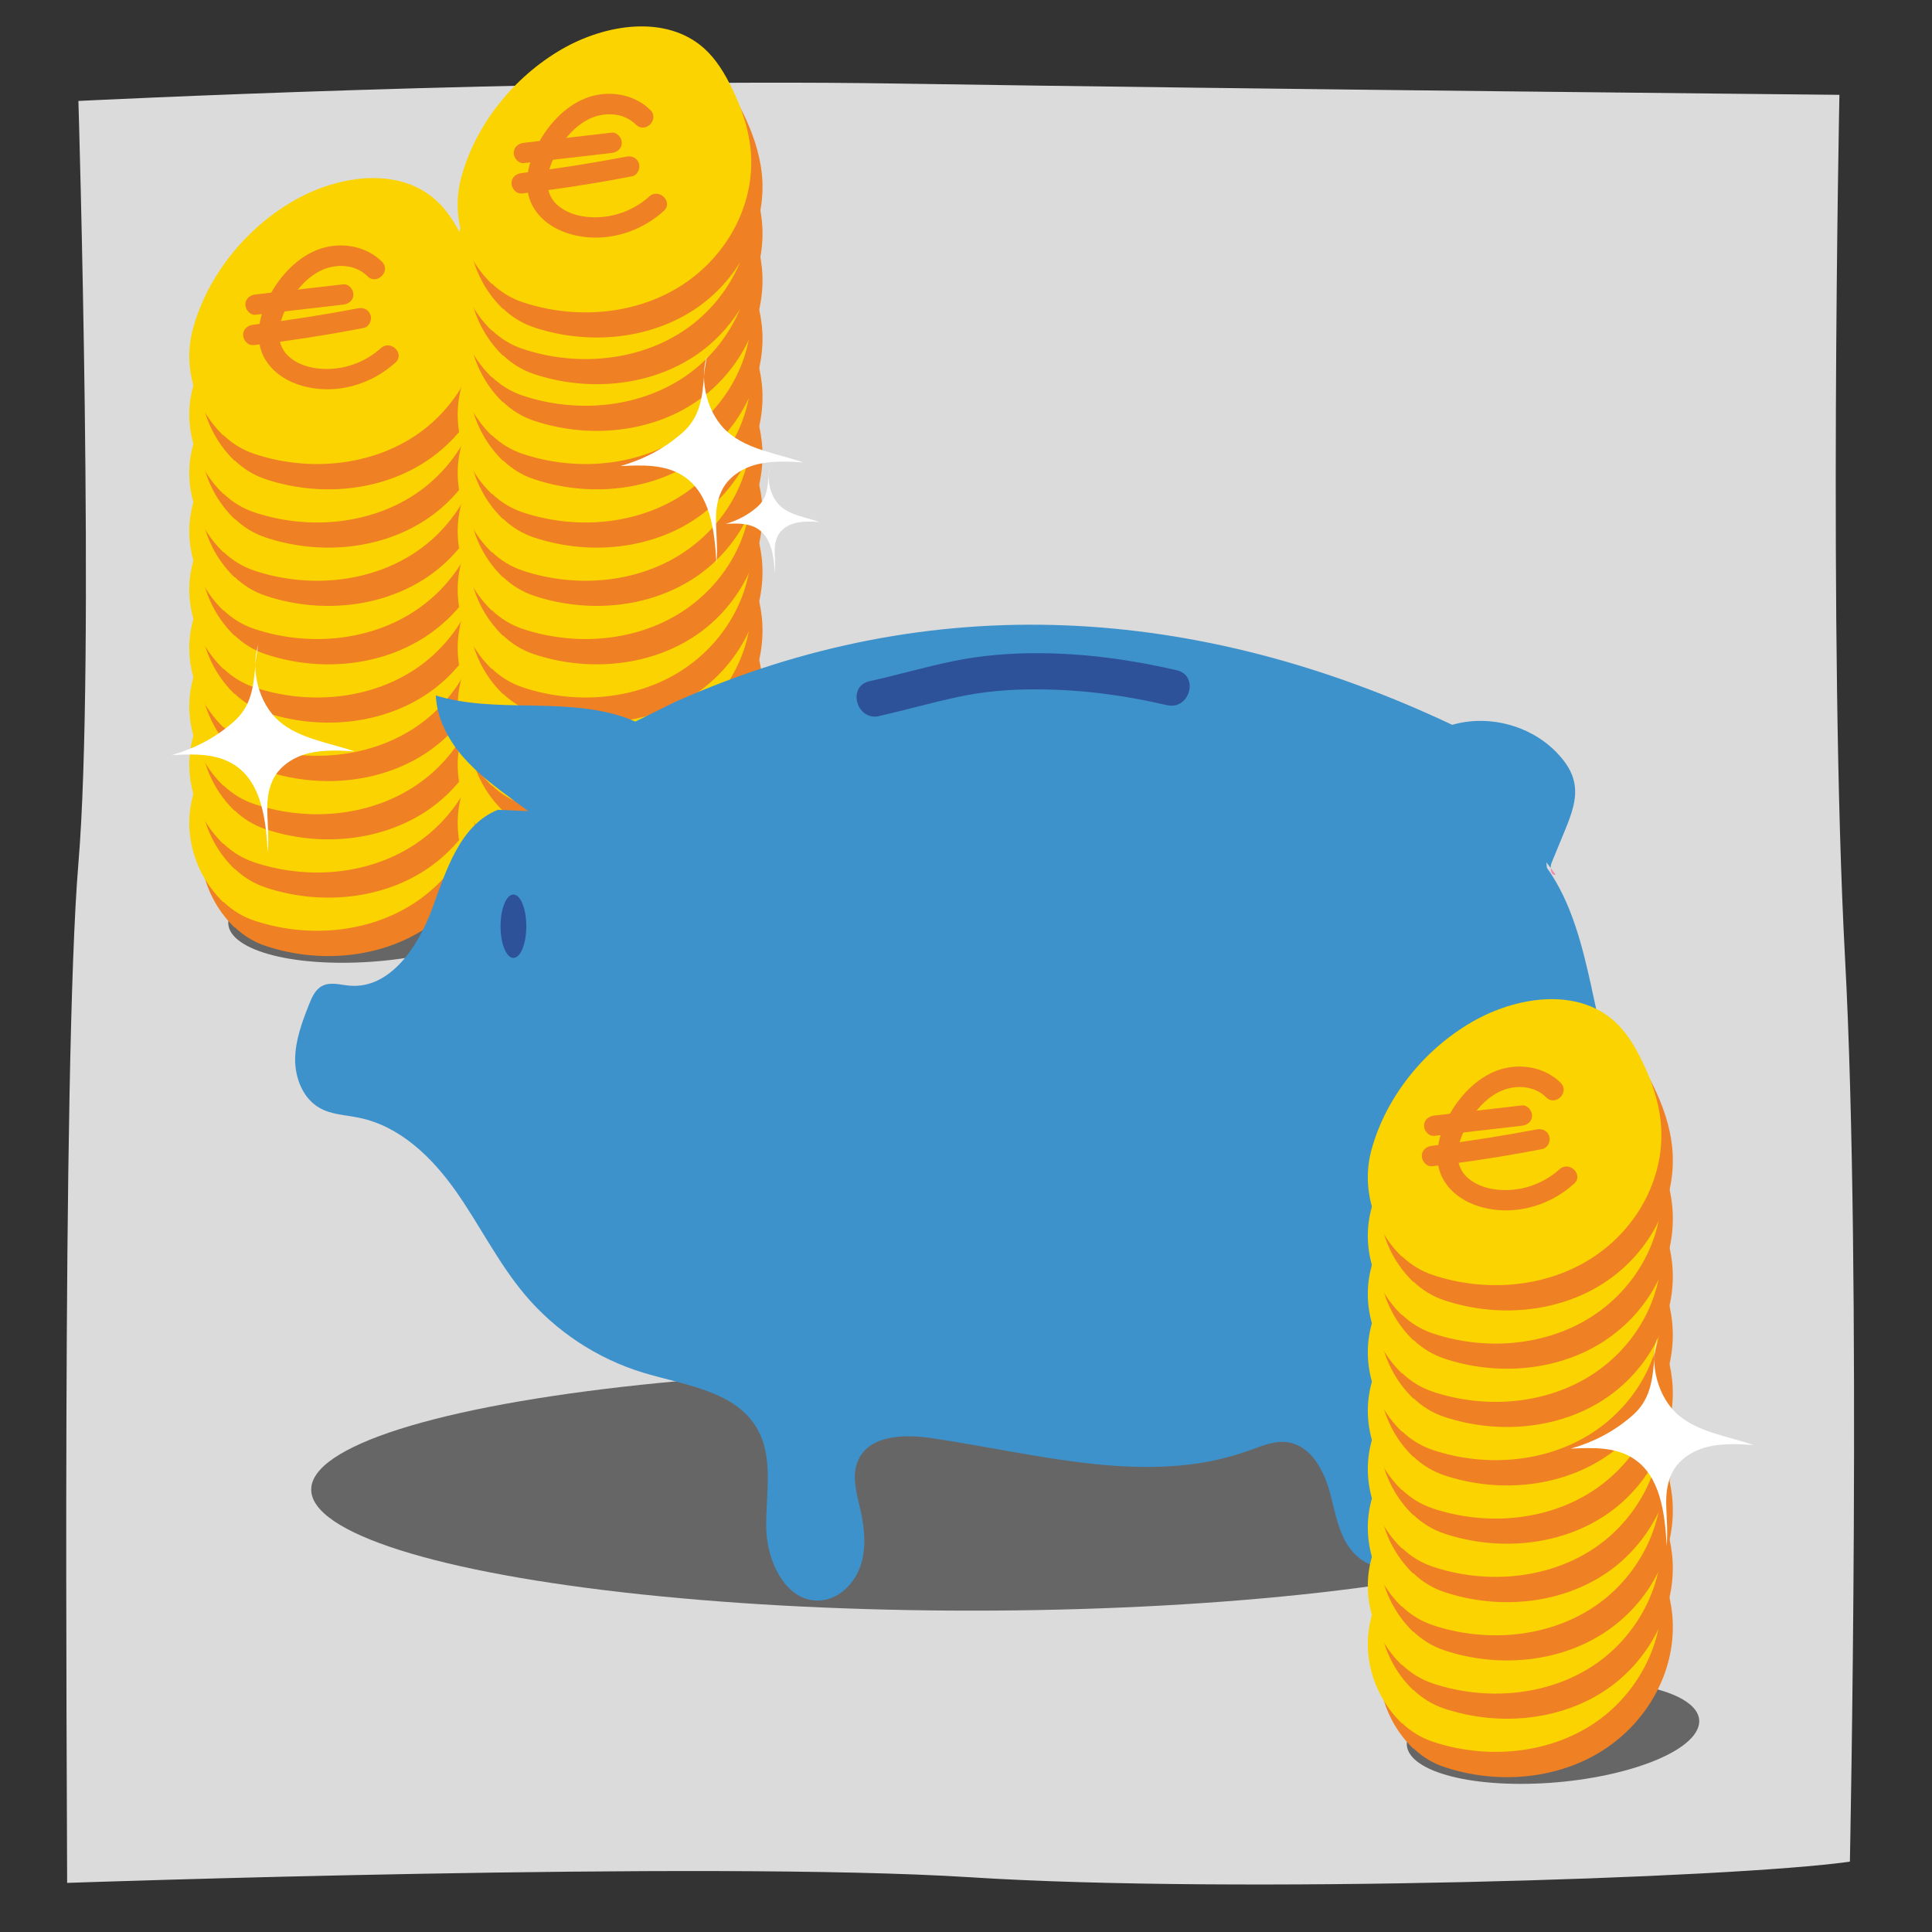 <?xml version="1.0" encoding="UTF-8"?> <svg xmlns="http://www.w3.org/2000/svg" id="web" viewBox="0 0 120 120"><rect x="0" y="0" width="120" height="120" fill="#333333" stroke="none"/><defs><style> .cls-1 { fill: #dbdbdb; } .cls-2 { fill: #ef8bb1; } .cls-3 { fill: #fff; } .cls-4 { fill: #666; } .cls-5 { fill: #3e92cb; } .cls-6 { fill: #2e529a; } .cls-7 { fill: #ef8024; } .cls-8 { fill: #fbd300; } </style></defs><path class="cls-1" d="M4.87,6.27s1.05,34.81,0,47.35c-1.05,12.54-.7,58.1-.7,63.33,0,0,39.71-1.39,56.09-.35,16.37,1.05,47.33.07,54.64-.97,0,0,.75-36.58-.3-56.09-1.05-19.51-.35-53.65-.35-53.65,0,0-36.23-.35-58.52-.7S4.87,6.27,4.87,6.27Z"></path><g><g><g><path class="cls-4" d="M32.12,56.61c-1.1,1.76-5.97,3.19-10.86,3.19s-7.96-1.43-6.86-3.19c1.1-1.76,5.97-3.19,10.86-3.19s7.96,1.43,6.86,3.19Z"></path><g><g><g><path class="cls-7" d="M14.58,57.59c.54.52,1.19.92,1.91,1.16,3.26,1.09,7.05.8,9.93-1.08s4.57-5.16,4.23-8.45c-.14-1.31-.58-2.58-1.16-3.76-.44-.91-.98-1.81-1.73-2.48-2.35-2.1-6.11-1.52-8.84.06-2.97,1.72-5.33,4.65-6.23,7.92-.65,2.36.1,4.9,1.84,6.61.01.01.03.03.04.04Z"></path><path class="cls-8" d="M13.88,56.02c.54.52,1.19.92,1.91,1.16,3.26,1.09,7.05.8,9.93-1.08s4.57-5.16,4.23-8.45c-.14-1.31-.58-2.58-1.16-3.76-.44-.91-.98-1.81-1.73-2.48-2.35-2.1-6.11-1.52-8.84.06-2.97,1.72-5.33,4.65-6.23,7.92-.65,2.36.1,4.9,1.84,6.61.01.01.03.03.04.04Z"></path></g><path class="cls-7" d="M23.73,45.25c-.97-.97-2.47-1.24-3.77-.83s-2.39,1.5-3.08,2.69c-.73,1.26-1.21,2.93-.37,4.26.74,1.18,2.17,1.72,3.51,1.79,1.67.09,3.31-.54,4.54-1.65.61-.55-.29-1.44-.9-.9-.8.73-1.86,1.19-2.94,1.28-.98.08-2.09-.1-2.83-.8-.83-.8-.6-1.99-.14-2.92s1.14-1.83,2.09-2.33,2.21-.47,2.99.31c.58.58,1.47-.32.9-.9h0Z"></path><path class="cls-7" d="M15.87,48.54l5.45-.63c.34-.04.63-.26.63-.63,0-.31-.29-.67-.63-.63l-5.45.63c-.34.04-.63.26-.63.63,0,.31.29.67.63.63h0Z"></path><path class="cls-7" d="M15.74,50.43c2.29-.28,4.58-.63,6.84-1.07.34-.06.53-.47.44-.78-.1-.35-.44-.51-.78-.44-2.16.41-4.33.75-6.51,1.02-.34.04-.63.26-.63.63,0,.31.29.68.63.63h0Z"></path></g><g><g><path class="cls-7" d="M14.58,53.96c.54.52,1.19.92,1.91,1.16,3.26,1.09,7.05.8,9.93-1.08,2.78-1.81,4.57-5.16,4.23-8.45-.14-1.31-.58-2.58-1.16-3.76-.44-.91-.98-1.81-1.73-2.48-2.35-2.1-6.11-1.52-8.84.06-2.97,1.72-5.33,4.65-6.23,7.92-.65,2.36.1,4.9,1.84,6.61.01.01.03.03.04.04Z"></path><path class="cls-8" d="M13.88,52.4c.54.52,1.19.92,1.91,1.16,3.26,1.09,7.05.8,9.93-1.08s4.57-5.16,4.23-8.45c-.14-1.31-.58-2.58-1.16-3.76-.44-.91-.98-1.81-1.73-2.48-2.35-2.1-6.11-1.52-8.84.06-2.97,1.72-5.33,4.65-6.23,7.92-.65,2.36.1,4.9,1.84,6.61.01.01.03.03.04.04Z"></path></g><path class="cls-7" d="M23.73,41.63c-.97-.97-2.47-1.24-3.77-.83s-2.39,1.5-3.08,2.69c-.73,1.26-1.21,2.93-.37,4.26.74,1.18,2.17,1.72,3.51,1.79,1.67.09,3.31-.54,4.54-1.65.61-.55-.29-1.44-.9-.9-.8.73-1.86,1.19-2.94,1.28-.98.08-2.09-.1-2.83-.8-.83-.8-.6-1.99-.14-2.92s1.14-1.83,2.09-2.33,2.21-.47,2.99.31c.58.58,1.47-.32.9-.9h0Z"></path><path class="cls-7" d="M15.87,44.92l5.45-.63c.34-.04.63-.26.63-.63,0-.31-.29-.67-.63-.63l-5.45.63c-.34.04-.63.26-.63.63,0,.31.29.67.63.63h0Z"></path><path class="cls-7" d="M15.74,46.81c2.29-.28,4.58-.63,6.84-1.07.34-.06.53-.47.44-.78-.1-.35-.44-.51-.78-.44-2.16.41-4.33.75-6.51,1.02-.34.04-.63.26-.63.63,0,.31.29.68.63.63h0Z"></path></g><g><g><path class="cls-7" d="M14.58,50.34c.54.52,1.19.92,1.91,1.16,3.26,1.09,7.05.8,9.93-1.08,2.78-1.81,4.57-5.16,4.23-8.45-.14-1.31-.58-2.58-1.16-3.76-.44-.91-.98-1.81-1.73-2.48-2.35-2.1-6.11-1.52-8.84.06-2.97,1.72-5.33,4.65-6.23,7.92-.65,2.36.1,4.9,1.84,6.61.01.01.03.03.04.04Z"></path><path class="cls-8" d="M13.88,48.78c.54.52,1.19.92,1.91,1.16,3.26,1.09,7.05.8,9.93-1.08s4.57-5.16,4.23-8.45c-.14-1.31-.58-2.58-1.16-3.76-.44-.91-.98-1.81-1.73-2.48-2.35-2.1-6.11-1.52-8.84.06-2.97,1.72-5.33,4.65-6.23,7.92-.65,2.36.1,4.9,1.84,6.61.01.01.03.03.04.04Z"></path></g><path class="cls-7" d="M23.73,38c-.97-.97-2.47-1.24-3.77-.83s-2.39,1.5-3.08,2.69c-.73,1.26-1.21,2.93-.37,4.26.74,1.18,2.17,1.72,3.51,1.79,1.67.09,3.31-.54,4.54-1.65.61-.55-.29-1.44-.9-.9-.8.73-1.86,1.19-2.94,1.28-.98.08-2.09-.1-2.83-.8-.83-.8-.6-1.99-.14-2.92s1.14-1.83,2.09-2.33,2.21-.47,2.99.31c.58.58,1.47-.32.9-.9h0Z"></path><path class="cls-7" d="M15.87,41.29l5.45-.63c.34-.04.63-.26.63-.63,0-.31-.29-.67-.63-.63l-5.45.63c-.34.04-.63.26-.63.63,0,.31.29.67.63.63h0Z"></path><path class="cls-7" d="M15.74,43.19c2.29-.28,4.58-.63,6.84-1.07.34-.06.53-.47.44-.78-.1-.35-.44-.51-.78-.44-2.16.41-4.33.75-6.51,1.02-.34.04-.63.26-.63.63,0,.31.29.68.63.63h0Z"></path></g><g><g><path class="cls-7" d="M14.58,46.72c.54.52,1.19.92,1.91,1.16,3.26,1.09,7.05.8,9.93-1.08,2.78-1.81,4.57-5.16,4.23-8.45-.14-1.31-.58-2.58-1.16-3.76-.44-.91-.98-1.81-1.73-2.48-2.35-2.1-6.11-1.52-8.84.06-2.97,1.72-5.33,4.65-6.23,7.92-.65,2.36.1,4.9,1.84,6.61.01.01.03.03.04.04Z"></path><path class="cls-8" d="M13.88,45.15c.54.52,1.19.92,1.91,1.16,3.26,1.09,7.05.8,9.93-1.08,2.78-1.81,4.57-5.16,4.23-8.45-.14-1.31-.58-2.58-1.16-3.76-.44-.91-.98-1.81-1.73-2.48-2.35-2.1-6.11-1.52-8.84.06-2.97,1.72-5.33,4.65-6.23,7.92-.65,2.36.1,4.9,1.84,6.61.01.01.03.03.04.04Z"></path></g><path class="cls-7" d="M23.73,34.38c-.97-.97-2.47-1.24-3.77-.83s-2.39,1.5-3.08,2.69c-.73,1.26-1.21,2.93-.37,4.26.74,1.18,2.17,1.72,3.51,1.79,1.67.09,3.31-.54,4.54-1.65.61-.55-.29-1.44-.9-.9-.8.73-1.86,1.19-2.94,1.28-.98.08-2.09-.1-2.83-.8-.83-.8-.6-1.99-.14-2.92s1.14-1.83,2.09-2.33,2.21-.47,2.99.31c.58.58,1.47-.32.9-.9h0Z"></path><path class="cls-7" d="M15.87,37.67l5.45-.63c.34-.04.63-.26.63-.63,0-.31-.29-.67-.63-.63l-5.45.63c-.34.04-.63.26-.63.63,0,.31.29.67.63.63h0Z"></path><path class="cls-7" d="M15.74,39.56c2.29-.28,4.58-.63,6.84-1.07.34-.06.53-.47.44-.78-.1-.35-.44-.51-.78-.44-2.16.41-4.33.75-6.51,1.02-.34.04-.63.26-.63.63,0,.31.29.68.63.63h0Z"></path></g><g><g><path class="cls-7" d="M14.58,43.09c.54.52,1.19.92,1.91,1.16,3.26,1.09,7.05.8,9.93-1.08,2.78-1.81,4.57-5.16,4.23-8.45-.14-1.31-.58-2.58-1.16-3.76-.44-.91-.98-1.81-1.73-2.48-2.35-2.1-6.11-1.52-8.84.06-2.97,1.72-5.33,4.65-6.23,7.92-.65,2.36.1,4.9,1.84,6.61.01.01.03.03.04.04Z"></path><path class="cls-8" d="M13.88,41.53c.54.52,1.19.92,1.91,1.16,3.26,1.09,7.05.8,9.93-1.08,2.78-1.81,4.57-5.16,4.23-8.45-.14-1.31-.58-2.58-1.16-3.76-.44-.91-.98-1.81-1.73-2.48-2.35-2.1-6.11-1.52-8.84.06-2.97,1.72-5.33,4.65-6.23,7.92-.65,2.36.1,4.9,1.84,6.61.01.01.03.03.04.04Z"></path></g><path class="cls-7" d="M23.73,30.75c-.97-.97-2.47-1.24-3.77-.83s-2.39,1.5-3.08,2.69c-.73,1.26-1.21,2.93-.37,4.26.74,1.18,2.17,1.72,3.51,1.79,1.67.09,3.31-.54,4.54-1.65.61-.55-.29-1.44-.9-.9-.8.73-1.86,1.19-2.94,1.28-.98.08-2.09-.1-2.83-.8-.83-.8-.6-1.99-.14-2.92s1.14-1.83,2.09-2.33,2.21-.47,2.99.31c.58.58,1.47-.32.9-.9h0Z"></path><path class="cls-7" d="M15.87,34.04l5.45-.63c.34-.04.63-.26.63-.63,0-.31-.29-.67-.63-.63l-5.45.63c-.34.04-.63.26-.63.63,0,.31.29.67.63.63h0Z"></path><path class="cls-7" d="M15.74,35.94c2.29-.28,4.58-.63,6.84-1.07.34-.06.53-.47.44-.78-.1-.35-.44-.51-.78-.44-2.16.41-4.33.75-6.51,1.02-.34.04-.63.26-.63.63,0,.31.29.68.63.63h0Z"></path></g><g><g><path class="cls-7" d="M14.58,39.47c.54.52,1.19.92,1.91,1.16,3.26,1.09,7.05.8,9.93-1.08s4.57-5.16,4.23-8.45c-.14-1.31-.58-2.58-1.16-3.76-.44-.91-.98-1.81-1.73-2.48-2.35-2.1-6.11-1.52-8.84.06-2.97,1.72-5.33,4.65-6.23,7.92-.65,2.36.1,4.9,1.84,6.61.01.01.03.03.04.04Z"></path><path class="cls-8" d="M13.88,37.9c.54.52,1.19.92,1.91,1.16,3.26,1.09,7.05.8,9.93-1.08s4.57-5.16,4.23-8.45c-.14-1.31-.58-2.58-1.16-3.76-.44-.91-.98-1.81-1.73-2.48-2.35-2.1-6.11-1.52-8.84.06-2.97,1.72-5.33,4.65-6.23,7.92-.65,2.36.1,4.9,1.84,6.61.01.01.03.03.04.04Z"></path></g><path class="cls-7" d="M23.73,27.13c-.97-.97-2.47-1.24-3.77-.83s-2.39,1.5-3.08,2.69c-.73,1.26-1.21,2.93-.37,4.26.74,1.18,2.17,1.72,3.51,1.79,1.67.09,3.31-.54,4.54-1.65.61-.55-.29-1.44-.9-.9-.8.73-1.86,1.19-2.94,1.28-.98.08-2.09-.1-2.83-.8-.83-.8-.6-1.99-.14-2.92s1.14-1.83,2.09-2.33,2.21-.47,2.99.31c.58.58,1.47-.32.9-.9h0Z"></path><path class="cls-7" d="M15.87,30.42l5.45-.63c.34-.04.63-.26.63-.63,0-.31-.29-.67-.63-.63l-5.45.63c-.34.04-.63.26-.63.63,0,.31.29.67.63.63h0Z"></path><path class="cls-7" d="M15.74,32.31c2.29-.28,4.58-.63,6.84-1.07.34-.06.53-.47.44-.78-.1-.35-.44-.51-.78-.44-2.16.41-4.33.75-6.51,1.02-.34.04-.63.26-.63.63,0,.31.29.68.63.63h0Z"></path></g><g><g><path class="cls-7" d="M14.58,35.84c.54.52,1.19.92,1.91,1.16,3.26,1.09,7.05.8,9.93-1.08,2.78-1.81,4.57-5.16,4.23-8.45-.14-1.31-.58-2.58-1.16-3.76-.44-.91-.98-1.81-1.73-2.48-2.35-2.1-6.11-1.52-8.84.06-2.97,1.72-5.33,4.65-6.23,7.92-.65,2.36.1,4.9,1.84,6.61.01.01.03.03.04.04Z"></path><path class="cls-8" d="M13.88,34.28c.54.52,1.19.92,1.91,1.16,3.26,1.09,7.05.8,9.93-1.08,2.78-1.81,4.57-5.16,4.23-8.45-.14-1.31-.58-2.58-1.16-3.76-.44-.91-.98-1.81-1.73-2.48-2.35-2.1-6.11-1.52-8.84.06-2.97,1.72-5.33,4.65-6.23,7.92-.65,2.36.1,4.9,1.84,6.61.01.01.03.03.04.04Z"></path></g><path class="cls-7" d="M23.73,23.51c-.97-.97-2.47-1.24-3.77-.83s-2.39,1.5-3.08,2.69c-.73,1.26-1.21,2.93-.37,4.26.74,1.18,2.17,1.72,3.51,1.79,1.67.09,3.31-.54,4.54-1.65.61-.55-.29-1.44-.9-.9-.8.73-1.86,1.19-2.94,1.28-.98.08-2.09-.1-2.83-.8-.83-.8-.6-1.99-.14-2.92s1.14-1.83,2.09-2.33,2.21-.47,2.99.31c.58.58,1.47-.32.9-.9h0Z"></path><path class="cls-7" d="M15.87,26.8l5.45-.63c.34-.04.63-.26.63-.63,0-.31-.29-.67-.63-.63l-5.45.63c-.34.04-.63.26-.63.63,0,.31.29.67.63.63h0Z"></path><path class="cls-7" d="M15.74,28.69c2.29-.28,4.58-.63,6.84-1.07.34-.06.53-.47.44-.78-.1-.35-.44-.51-.78-.44-2.16.41-4.33.75-6.51,1.02-.34.04-.63.26-.63.63,0,.31.29.68.63.63h0Z"></path></g><g><g><path class="cls-7" d="M14.58,32.22c.54.52,1.19.92,1.91,1.16,3.26,1.09,7.05.8,9.93-1.08,2.78-1.81,4.57-5.16,4.23-8.45-.14-1.31-.58-2.58-1.16-3.76-.44-.91-.98-1.81-1.73-2.48-2.35-2.1-6.11-1.52-8.84.06-2.97,1.72-5.33,4.65-6.23,7.92-.65,2.36.1,4.9,1.84,6.61.01.01.03.03.04.04Z"></path><path class="cls-8" d="M13.88,30.66c.54.52,1.19.92,1.91,1.16,3.26,1.09,7.05.8,9.93-1.08,2.78-1.81,4.57-5.16,4.23-8.45-.14-1.31-.58-2.58-1.16-3.76-.44-.91-.98-1.81-1.73-2.48-2.35-2.1-6.11-1.52-8.84.06-2.97,1.72-5.33,4.65-6.23,7.92-.65,2.36.1,4.9,1.84,6.61.01.01.03.03.04.04Z"></path></g><path class="cls-7" d="M23.73,19.88c-.97-.97-2.47-1.24-3.77-.83s-2.39,1.5-3.08,2.69c-.73,1.26-1.21,2.93-.37,4.26.74,1.18,2.17,1.72,3.51,1.79,1.67.09,3.31-.54,4.54-1.65.61-.55-.29-1.44-.9-.9-.8.73-1.86,1.19-2.94,1.28-.98.08-2.09-.1-2.83-.8-.83-.8-.6-1.99-.14-2.92s1.14-1.83,2.09-2.33,2.21-.47,2.99.31c.58.58,1.47-.32.9-.9h0Z"></path><path class="cls-7" d="M15.87,23.17c1.82-.21,3.64-.42,5.45-.63.34-.04.63-.26.63-.63,0-.31-.29-.67-.63-.63-1.82.21-3.64.42-5.45.63-.34.04-.63.26-.63.63,0,.31.29.67.63.63h0Z"></path><path class="cls-7" d="M15.74,25.07c2.29-.28,4.58-.63,6.84-1.07.34-.06.53-.47.44-.78-.1-.35-.44-.51-.78-.44-2.16.41-4.33.75-6.51,1.02-.34.04-.63.26-.63.63,0,.31.29.68.63.63h0Z"></path></g><g><g><path class="cls-7" d="M14.58,28.6c.54.52,1.19.92,1.91,1.16,3.26,1.09,7.05.8,9.93-1.08s4.57-5.16,4.23-8.45c-.14-1.31-.58-2.58-1.16-3.76-.44-.91-.98-1.81-1.73-2.48-2.35-2.1-6.11-1.52-8.84.06-2.97,1.72-5.33,4.65-6.23,7.92-.65,2.36.1,4.9,1.84,6.61.01.01.03.03.04.04Z"></path><path class="cls-8" d="M13.88,27.03c.54.52,1.19.92,1.91,1.16,3.26,1.09,7.05.8,9.93-1.08,2.78-1.81,4.57-5.16,4.23-8.45-.14-1.31-.58-2.58-1.16-3.76-.44-.91-.98-1.81-1.73-2.48-2.35-2.1-6.11-1.52-8.84.06-2.97,1.72-5.33,4.65-6.23,7.92-.65,2.36.1,4.9,1.84,6.61.01.01.03.03.04.04Z"></path></g><path class="cls-7" d="M23.73,16.26c-.97-.97-2.47-1.24-3.77-.83s-2.39,1.5-3.08,2.69c-.73,1.26-1.21,2.93-.37,4.26.74,1.18,2.17,1.72,3.51,1.79,1.67.09,3.31-.54,4.54-1.65.61-.55-.29-1.44-.9-.9-.8.73-1.86,1.19-2.94,1.28-.98.08-2.09-.1-2.83-.8-.83-.8-.6-1.99-.14-2.92s1.14-1.83,2.09-2.33,2.21-.47,2.99.31c.58.58,1.47-.32.9-.9h0Z"></path><path class="cls-7" d="M15.87,19.55c1.82-.21,3.64-.42,5.45-.63.34-.04.63-.26.63-.63,0-.31-.29-.67-.63-.63-1.82.21-3.64.42-5.45.63-.34.04-.63.26-.63.63,0,.31.29.67.63.63h0Z"></path><path class="cls-7" d="M15.74,21.44c2.29-.28,4.58-.63,6.84-1.07.34-.06.53-.47.44-.78-.1-.35-.44-.51-.78-.44-2.16.41-4.33.75-6.51,1.02-.34.04-.63.26-.63.63,0,.31.29.68.63.63h0Z"></path></g></g></g><g><path class="cls-4" d="M48.79,56.61c-1.1,1.76-5.97,3.19-10.86,3.19s-7.96-1.43-6.86-3.19,5.97-3.19,10.86-3.19,7.96,1.43,6.86,3.19Z"></path><g><g><g><path class="cls-7" d="M31.25,57.59c.54.52,1.19.92,1.91,1.16,3.26,1.09,7.05.8,9.93-1.08,2.78-1.81,4.57-5.16,4.23-8.45-.14-1.31-.58-2.58-1.16-3.76-.44-.91-.98-1.81-1.73-2.48-2.35-2.1-6.11-1.52-8.84.06-2.97,1.72-5.33,4.65-6.23,7.92-.65,2.36.1,4.9,1.84,6.61.01.01.03.03.04.04Z"></path><path class="cls-8" d="M30.55,56.02c.54.52,1.19.92,1.91,1.16,3.26,1.09,7.05.8,9.93-1.08s4.57-5.16,4.23-8.45c-.14-1.31-.58-2.58-1.16-3.76-.44-.91-.98-1.81-1.73-2.48-2.35-2.1-6.11-1.52-8.84.06-2.97,1.72-5.33,4.65-6.23,7.92-.65,2.36.1,4.9,1.84,6.61.01.01.03.03.04.04Z"></path></g><path class="cls-7" d="M40.4,45.25c-.97-.97-2.47-1.24-3.77-.83s-2.39,1.5-3.08,2.69c-.73,1.26-1.21,2.93-.37,4.26.74,1.18,2.17,1.72,3.51,1.79,1.67.09,3.31-.54,4.54-1.65.61-.55-.29-1.44-.9-.9-.8.73-1.86,1.19-2.94,1.28-.98.08-2.09-.1-2.83-.8-.83-.8-.6-1.99-.14-2.92s1.14-1.83,2.09-2.33,2.21-.47,2.99.31c.58.58,1.47-.32.9-.9h0Z"></path><path class="cls-7" d="M32.54,48.54c1.82-.21,3.64-.42,5.45-.63.34-.04.63-.26.63-.63,0-.31-.29-.67-.63-.63-1.82.21-3.64.42-5.45.63-.34.04-.63.26-.63.63,0,.31.29.67.63.63h0Z"></path><path class="cls-7" d="M32.41,50.43c2.29-.28,4.58-.63,6.84-1.07.34-.06.53-.47.44-.78-.1-.35-.44-.51-.78-.44-2.16.41-4.33.75-6.51,1.02-.34.04-.63.26-.63.63,0,.31.29.68.63.63h0Z"></path></g><g><g><path class="cls-7" d="M31.25,53.96c.54.52,1.19.92,1.91,1.16,3.26,1.09,7.05.8,9.93-1.08,2.78-1.81,4.57-5.16,4.23-8.45-.14-1.31-.58-2.58-1.16-3.76-.44-.91-.98-1.81-1.73-2.48-2.35-2.1-6.11-1.52-8.84.06-2.97,1.72-5.33,4.65-6.23,7.92-.65,2.36.1,4.9,1.84,6.61.01.01.03.03.04.04Z"></path><path class="cls-8" d="M30.55,52.4c.54.52,1.19.92,1.91,1.16,3.26,1.09,7.05.8,9.93-1.08s4.57-5.16,4.23-8.45c-.14-1.31-.58-2.58-1.16-3.76-.44-.91-.98-1.81-1.73-2.48-2.35-2.1-6.11-1.52-8.84.06-2.97,1.72-5.33,4.65-6.23,7.92-.65,2.36.1,4.9,1.84,6.61.01.01.03.03.04.04Z"></path></g><path class="cls-7" d="M40.4,41.63c-.97-.97-2.47-1.24-3.77-.83s-2.39,1.5-3.08,2.69c-.73,1.26-1.21,2.93-.37,4.26.74,1.18,2.17,1.72,3.51,1.79,1.67.09,3.31-.54,4.54-1.65.61-.55-.29-1.44-.9-.9-.8.73-1.86,1.19-2.94,1.28-.98.08-2.09-.1-2.83-.8-.83-.8-.6-1.99-.14-2.92s1.14-1.83,2.09-2.33,2.21-.47,2.99.31c.58.58,1.47-.32.9-.9h0Z"></path><path class="cls-7" d="M32.54,44.92c1.82-.21,3.64-.42,5.45-.63.34-.04.63-.26.63-.63,0-.31-.29-.67-.63-.63-1.82.21-3.64.42-5.45.63-.34.04-.63.26-.63.63,0,.31.29.67.63.63h0Z"></path><path class="cls-7" d="M32.41,46.81c2.29-.28,4.58-.63,6.84-1.07.34-.06.53-.47.44-.78-.1-.35-.44-.51-.78-.44-2.16.41-4.33.75-6.51,1.02-.34.04-.63.26-.63.63,0,.31.29.68.63.63h0Z"></path></g><g><g><path class="cls-7" d="M31.25,50.34c.54.52,1.19.92,1.91,1.16,3.26,1.09,7.05.8,9.93-1.08,2.78-1.81,4.57-5.16,4.23-8.45-.14-1.31-.58-2.58-1.16-3.76-.44-.91-.98-1.81-1.73-2.48-2.35-2.1-6.11-1.52-8.84.06-2.97,1.72-5.33,4.65-6.23,7.92-.65,2.36.1,4.9,1.84,6.61.01.01.03.03.04.04Z"></path><path class="cls-8" d="M30.55,48.78c.54.52,1.19.92,1.91,1.16,3.26,1.09,7.05.8,9.93-1.08,2.78-1.81,4.57-5.16,4.23-8.45-.14-1.31-.58-2.58-1.16-3.76-.44-.91-.98-1.81-1.73-2.48-2.35-2.1-6.11-1.52-8.84.06-2.97,1.72-5.33,4.65-6.23,7.92-.65,2.36.1,4.9,1.84,6.61.01.01.03.03.04.04Z"></path></g><path class="cls-7" d="M40.4,38c-.97-.97-2.47-1.24-3.77-.83s-2.39,1.5-3.08,2.69c-.73,1.26-1.21,2.93-.37,4.26.74,1.18,2.17,1.72,3.51,1.79,1.67.09,3.31-.54,4.54-1.65.61-.55-.29-1.44-.9-.9-.8.73-1.86,1.19-2.94,1.28-.98.08-2.09-.1-2.83-.8-.83-.8-.6-1.99-.14-2.92s1.14-1.83,2.09-2.33,2.21-.47,2.99.31c.58.58,1.47-.32.9-.9h0Z"></path><path class="cls-7" d="M32.54,41.29c1.82-.21,3.64-.42,5.45-.63.34-.04.63-.26.63-.63,0-.31-.29-.67-.63-.63-1.82.21-3.64.42-5.45.63-.34.04-.63.26-.63.63,0,.31.29.67.63.63h0Z"></path><path class="cls-7" d="M32.41,43.19c2.29-.28,4.58-.63,6.84-1.07.34-.06.53-.47.44-.78-.1-.35-.44-.51-.78-.44-2.16.41-4.33.75-6.51,1.02-.34.04-.63.26-.63.63,0,.31.29.68.63.63h0Z"></path></g><g><g><path class="cls-7" d="M31.25,46.72c.54.52,1.19.92,1.91,1.16,3.26,1.09,7.05.8,9.93-1.08,2.78-1.81,4.57-5.16,4.23-8.45-.14-1.31-.58-2.58-1.16-3.76-.44-.91-.98-1.81-1.73-2.48-2.35-2.1-6.11-1.52-8.84.06-2.97,1.72-5.33,4.65-6.23,7.92-.65,2.36.1,4.9,1.84,6.61.01.01.03.03.04.04Z"></path><path class="cls-8" d="M30.55,45.15c.54.52,1.19.92,1.91,1.16,3.26,1.09,7.05.8,9.93-1.08s4.57-5.16,4.23-8.45c-.14-1.31-.58-2.58-1.16-3.76-.44-.91-.98-1.81-1.73-2.48-2.35-2.1-6.11-1.52-8.84.06-2.97,1.72-5.33,4.65-6.23,7.92-.65,2.36.1,4.9,1.84,6.61.01.01.03.03.04.04Z"></path></g><path class="cls-7" d="M40.4,34.38c-.97-.97-2.47-1.24-3.77-.83s-2.39,1.5-3.08,2.69c-.73,1.26-1.21,2.93-.37,4.26.74,1.18,2.17,1.72,3.51,1.79,1.67.09,3.31-.54,4.54-1.65.61-.55-.29-1.44-.9-.9-.8.73-1.86,1.19-2.94,1.28-.98.08-2.09-.1-2.83-.8-.83-.8-.6-1.99-.14-2.92s1.14-1.83,2.09-2.33,2.21-.47,2.99.31c.58.58,1.47-.32.9-.9h0Z"></path><path class="cls-7" d="M32.54,37.67l5.45-.63c.34-.04.63-.26.63-.63,0-.31-.29-.67-.63-.63l-5.45.63c-.34.04-.63.26-.63.63,0,.31.29.67.63.63h0Z"></path><path class="cls-7" d="M32.41,39.56c2.29-.28,4.58-.63,6.84-1.07.34-.06.53-.47.44-.78-.1-.35-.44-.51-.78-.44-2.16.41-4.33.75-6.51,1.02-.34.04-.63.26-.63.63,0,.31.29.68.63.63h0Z"></path></g><g><g><path class="cls-7" d="M31.25,43.09c.54.52,1.19.92,1.91,1.16,3.26,1.09,7.05.8,9.93-1.08,2.78-1.81,4.57-5.16,4.23-8.45-.14-1.31-.58-2.58-1.16-3.76-.44-.91-.98-1.81-1.73-2.48-2.35-2.1-6.11-1.52-8.84.06-2.97,1.72-5.33,4.65-6.23,7.92-.65,2.36.1,4.9,1.84,6.61.01.01.03.03.04.04Z"></path><path class="cls-8" d="M30.55,41.53c.54.52,1.19.92,1.91,1.16,3.26,1.09,7.05.8,9.93-1.08s4.57-5.16,4.23-8.45c-.14-1.31-.58-2.58-1.16-3.76-.44-.91-.98-1.81-1.73-2.48-2.35-2.1-6.11-1.52-8.84.06-2.97,1.72-5.33,4.65-6.23,7.92-.65,2.36.1,4.9,1.84,6.61.01.01.03.03.04.04Z"></path></g><path class="cls-7" d="M40.4,30.75c-.97-.97-2.47-1.24-3.77-.83s-2.39,1.5-3.08,2.69c-.73,1.26-1.21,2.93-.37,4.26.74,1.18,2.17,1.72,3.51,1.79,1.67.09,3.31-.54,4.54-1.65.61-.55-.29-1.44-.9-.9-.8.73-1.86,1.19-2.94,1.28-.98.08-2.09-.1-2.83-.8-.83-.8-.6-1.99-.14-2.92s1.14-1.83,2.09-2.33,2.21-.47,2.99.31c.58.58,1.47-.32.9-.9h0Z"></path><path class="cls-7" d="M32.54,34.04l5.45-.63c.34-.04.63-.26.63-.63,0-.31-.29-.67-.63-.63l-5.45.63c-.34.04-.63.26-.63.63,0,.31.29.67.63.63h0Z"></path><path class="cls-7" d="M32.41,35.94c2.29-.28,4.58-.63,6.84-1.07.34-.06.53-.47.44-.78-.1-.35-.44-.51-.78-.44-2.16.41-4.33.75-6.51,1.02-.34.04-.63.26-.63.63,0,.31.29.68.63.63h0Z"></path></g><g><g><path class="cls-7" d="M31.25,39.47c.54.52,1.19.92,1.91,1.16,3.26,1.09,7.05.8,9.93-1.08,2.78-1.81,4.57-5.16,4.23-8.45-.14-1.31-.58-2.58-1.16-3.76-.44-.91-.98-1.81-1.73-2.48-2.35-2.1-6.11-1.52-8.84.06-2.97,1.72-5.33,4.65-6.23,7.92-.65,2.36.1,4.9,1.84,6.61.01.01.03.03.04.04Z"></path><path class="cls-8" d="M30.55,37.9c.54.52,1.19.92,1.91,1.16,3.26,1.09,7.05.8,9.93-1.08s4.57-5.16,4.23-8.45c-.14-1.31-.58-2.58-1.16-3.76-.44-.91-.98-1.81-1.73-2.48-2.35-2.1-6.11-1.52-8.84.06-2.97,1.72-5.33,4.65-6.23,7.92-.65,2.36.1,4.9,1.84,6.61.01.01.03.03.04.04Z"></path></g><path class="cls-7" d="M40.4,27.13c-.97-.97-2.47-1.24-3.77-.83s-2.39,1.5-3.08,2.69c-.73,1.26-1.21,2.93-.37,4.26.74,1.18,2.17,1.72,3.51,1.79,1.67.09,3.31-.54,4.54-1.65.61-.55-.29-1.44-.9-.9-.8.73-1.86,1.19-2.94,1.28-.98.08-2.09-.1-2.83-.8-.83-.8-.6-1.99-.14-2.92s1.14-1.83,2.09-2.33,2.21-.47,2.99.31c.58.58,1.47-.32.9-.9h0Z"></path><path class="cls-7" d="M32.54,30.42l5.45-.63c.34-.04.63-.26.63-.63,0-.31-.29-.67-.63-.63l-5.45.63c-.34.04-.63.26-.63.63,0,.31.29.67.63.63h0Z"></path><path class="cls-7" d="M32.41,32.31c2.29-.28,4.58-.63,6.84-1.07.34-.06.53-.47.44-.78-.1-.35-.44-.51-.78-.44-2.16.41-4.33.75-6.51,1.02-.34.04-.63.26-.63.63,0,.31.29.68.63.63h0Z"></path></g><g><g><path class="cls-7" d="M31.25,35.84c.54.52,1.19.92,1.91,1.16,3.26,1.09,7.05.8,9.93-1.08,2.78-1.81,4.57-5.16,4.23-8.45-.14-1.31-.58-2.58-1.16-3.76-.44-.91-.98-1.81-1.73-2.48-2.35-2.1-6.11-1.52-8.84.06-2.97,1.72-5.33,4.65-6.23,7.92-.65,2.36.1,4.9,1.84,6.61.01.01.03.03.04.04Z"></path><path class="cls-8" d="M30.55,34.28c.54.52,1.19.92,1.91,1.16,3.26,1.09,7.05.8,9.93-1.08s4.57-5.16,4.23-8.45c-.14-1.31-.58-2.58-1.16-3.76-.44-.91-.98-1.81-1.73-2.48-2.35-2.1-6.11-1.52-8.84.06-2.97,1.72-5.33,4.65-6.23,7.92-.65,2.36.1,4.9,1.84,6.61.01.01.03.03.04.04Z"></path></g><path class="cls-7" d="M40.4,23.51c-.97-.97-2.47-1.24-3.77-.83s-2.39,1.5-3.08,2.69c-.73,1.26-1.21,2.93-.37,4.26.74,1.18,2.17,1.72,3.51,1.79,1.67.09,3.31-.54,4.54-1.65.61-.55-.29-1.44-.9-.9-.8.73-1.86,1.19-2.94,1.28-.98.08-2.09-.1-2.83-.8-.83-.8-.6-1.99-.14-2.92s1.14-1.83,2.09-2.33,2.21-.47,2.99.31c.58.58,1.47-.32.9-.9h0Z"></path><path class="cls-7" d="M32.54,26.8l5.45-.63c.34-.04.63-.26.63-.63,0-.31-.29-.67-.63-.63l-5.45.63c-.34.04-.63.26-.63.63,0,.31.29.67.63.63h0Z"></path><path class="cls-7" d="M32.41,28.69c2.29-.28,4.58-.63,6.84-1.07.34-.06.53-.47.44-.78-.1-.35-.44-.51-.78-.44-2.16.41-4.33.75-6.51,1.02-.34.04-.63.26-.63.63,0,.31.29.68.63.63h0Z"></path></g><g><g><path class="cls-7" d="M31.25,32.22c.54.52,1.19.92,1.91,1.16,3.26,1.09,7.05.8,9.93-1.08,2.78-1.81,4.57-5.16,4.23-8.45-.14-1.31-.58-2.58-1.16-3.76-.44-.91-.98-1.81-1.73-2.48-2.35-2.1-6.11-1.52-8.84.06-2.97,1.72-5.33,4.65-6.23,7.92-.65,2.36.1,4.9,1.84,6.61.01.01.03.03.04.04Z"></path><path class="cls-8" d="M30.55,30.66c.54.52,1.19.92,1.91,1.16,3.26,1.09,7.05.8,9.93-1.08s4.57-5.16,4.23-8.45c-.14-1.31-.58-2.58-1.16-3.76-.44-.91-.98-1.81-1.73-2.48-2.35-2.1-6.11-1.52-8.84.06-2.97,1.72-5.33,4.65-6.23,7.92-.65,2.36.1,4.9,1.84,6.61.01.01.03.03.04.04Z"></path></g><path class="cls-7" d="M40.4,19.88c-.97-.97-2.47-1.24-3.77-.83s-2.39,1.5-3.08,2.69c-.73,1.26-1.21,2.93-.37,4.26.74,1.18,2.17,1.72,3.51,1.79,1.67.09,3.31-.54,4.54-1.65.61-.55-.29-1.44-.9-.9-.8.73-1.86,1.19-2.94,1.28-.98.08-2.09-.1-2.83-.8-.83-.8-.6-1.99-.14-2.92s1.14-1.83,2.09-2.33,2.21-.47,2.99.31c.58.58,1.47-.32.9-.9h0Z"></path><path class="cls-7" d="M32.54,23.17c1.82-.21,3.64-.42,5.45-.63.34-.04.63-.26.63-.63,0-.31-.29-.67-.63-.63-1.82.21-3.64.42-5.45.63-.34.04-.63.26-.63.63,0,.31.29.67.63.63h0Z"></path><path class="cls-7" d="M32.41,25.07c2.29-.28,4.58-.63,6.84-1.07.34-.06.53-.47.44-.78-.1-.35-.44-.51-.78-.44-2.16.41-4.33.75-6.51,1.02-.34.04-.63.26-.63.63,0,.31.29.68.63.63h0Z"></path></g><g><g><path class="cls-7" d="M31.25,28.6c.54.52,1.19.92,1.91,1.16,3.26,1.09,7.05.8,9.93-1.08,2.78-1.81,4.57-5.16,4.23-8.45-.14-1.31-.58-2.58-1.16-3.76-.44-.91-.98-1.81-1.73-2.48-2.35-2.1-6.11-1.52-8.84.06-2.97,1.72-5.33,4.65-6.23,7.92-.65,2.36.1,4.9,1.84,6.61.01.01.03.03.04.04Z"></path><path class="cls-8" d="M30.55,27.03c.54.52,1.19.92,1.91,1.16,3.26,1.09,7.05.8,9.93-1.08s4.57-5.16,4.23-8.45c-.14-1.31-.58-2.58-1.16-3.76-.44-.91-.98-1.81-1.73-2.48-2.35-2.1-6.11-1.52-8.84.06-2.97,1.72-5.33,4.65-6.23,7.92-.65,2.36.1,4.9,1.84,6.61.01.01.03.03.04.04Z"></path></g><path class="cls-7" d="M40.4,16.26c-.97-.97-2.47-1.24-3.77-.83s-2.39,1.5-3.08,2.69c-.73,1.26-1.21,2.93-.37,4.26.74,1.18,2.17,1.72,3.51,1.79,1.67.09,3.31-.54,4.54-1.65.61-.55-.29-1.44-.9-.9-.8.73-1.86,1.19-2.94,1.28-.98.08-2.09-.1-2.83-.8-.83-.8-.6-1.99-.14-2.92s1.14-1.83,2.09-2.33,2.21-.47,2.99.31c.58.58,1.47-.32.9-.9h0Z"></path><path class="cls-7" d="M32.54,19.55c1.82-.21,3.64-.42,5.45-.63.34-.04.63-.26.63-.63,0-.31-.29-.67-.63-.63-1.82.21-3.64.42-5.45.63-.34.04-.63.26-.63.63,0,.31.29.67.63.63h0Z"></path><path class="cls-7" d="M32.41,21.44c2.29-.28,4.58-.63,6.84-1.07.34-.06.53-.47.44-.78-.1-.35-.44-.51-.78-.44-2.16.41-4.33.75-6.51,1.02-.34.04-.63.26-.63.63,0,.31.29.68.63.63h0Z"></path></g><g><g><path class="cls-7" d="M31.25,24.97c.54.52,1.19.92,1.91,1.16,3.26,1.09,7.05.8,9.93-1.08,2.78-1.81,4.57-5.16,4.23-8.45-.14-1.31-.58-2.58-1.16-3.76-.44-.91-.98-1.81-1.73-2.48-2.35-2.1-6.11-1.52-8.84.06-2.97,1.72-5.33,4.65-6.23,7.92-.65,2.36.1,4.9,1.84,6.61.01.01.03.03.04.04Z"></path><path class="cls-8" d="M30.55,23.41c.54.52,1.19.92,1.91,1.16,3.26,1.09,7.05.8,9.93-1.08,2.78-1.81,4.57-5.16,4.23-8.45-.14-1.31-.58-2.58-1.16-3.76-.44-.91-.98-1.81-1.73-2.48-2.35-2.1-6.11-1.52-8.84.06-2.97,1.72-5.33,4.65-6.23,7.92-.65,2.36.1,4.9,1.84,6.61.01.01.03.03.04.04Z"></path></g><path class="cls-7" d="M40.4,12.63c-.97-.97-2.47-1.24-3.77-.83s-2.39,1.5-3.08,2.69c-.73,1.26-1.21,2.93-.37,4.26.74,1.18,2.17,1.72,3.51,1.79,1.67.09,3.31-.54,4.54-1.65.61-.55-.29-1.44-.9-.9-.8.73-1.86,1.19-2.94,1.28-.98.08-2.09-.1-2.83-.8-.83-.8-.6-1.99-.14-2.92s1.14-1.83,2.09-2.33,2.21-.47,2.99.31c.58.58,1.47-.32.9-.9h0Z"></path><path class="cls-7" d="M32.54,15.92l5.45-.63c.34-.04.63-.26.63-.63,0-.31-.29-.67-.63-.63l-5.45.63c-.34.04-.63.26-.63.63,0,.31.29.67.63.63h0Z"></path><path class="cls-7" d="M32.41,17.82c2.29-.28,4.58-.63,6.84-1.07.34-.06.53-.47.44-.78-.1-.35-.44-.51-.78-.44-2.16.41-4.33.75-6.51,1.02-.34.04-.63.26-.63.63,0,.31.29.68.63.63h0Z"></path></g><g><g><path class="cls-7" d="M31.25,22.07c.54.52,1.19.92,1.91,1.16,3.26,1.09,7.05.8,9.93-1.08,2.78-1.81,4.57-5.16,4.23-8.45-.14-1.31-.58-2.58-1.16-3.76-.44-.91-.98-1.81-1.73-2.48-2.35-2.1-6.11-1.52-8.84.06-2.97,1.72-5.33,4.65-6.23,7.92-.65,2.36.1,4.9,1.84,6.61.01.01.03.03.04.04Z"></path><path class="cls-8" d="M30.55,20.51c.54.52,1.19.92,1.91,1.16,3.26,1.09,7.05.8,9.93-1.08,2.78-1.81,4.57-5.16,4.23-8.45-.14-1.31-.58-2.58-1.16-3.76-.44-.91-.98-1.81-1.73-2.48-2.35-2.1-6.11-1.52-8.84.06-2.97,1.72-5.33,4.65-6.23,7.92-.65,2.36.1,4.9,1.84,6.61.01.01.03.03.04.04Z"></path></g><path class="cls-7" d="M40.4,9.73c-.97-.97-2.47-1.24-3.77-.83s-2.39,1.5-3.08,2.69c-.73,1.26-1.21,2.93-.37,4.26.74,1.18,2.17,1.72,3.51,1.79,1.67.09,3.31-.54,4.54-1.65.61-.55-.29-1.44-.9-.9-.8.73-1.86,1.19-2.94,1.28-.98.08-2.09-.1-2.83-.8-.83-.8-.6-1.99-.14-2.92s1.14-1.83,2.09-2.33,2.21-.47,2.99.31c.58.58,1.47-.32.9-.9h0Z"></path><path class="cls-7" d="M32.54,13.02c1.82-.21,3.64-.42,5.45-.63.34-.04.63-.26.63-.63,0-.31-.29-.67-.63-.63-1.82.21-3.64.42-5.45.63-.34.04-.63.26-.63.63,0,.31.29.67.63.63h0Z"></path><path class="cls-7" d="M32.41,14.92c2.29-.28,4.58-.63,6.84-1.07.34-.06.53-.47.44-.78-.1-.35-.44-.51-.78-.44-2.16.41-4.33.75-6.51,1.02-.34.04-.63.26-.63.63,0,.31.29.68.63.63h0Z"></path></g><g><g><path class="cls-7" d="M31.25,19.17c.54.52,1.19.92,1.91,1.16,3.26,1.09,7.05.8,9.93-1.08,2.78-1.81,4.57-5.16,4.23-8.45-.14-1.31-.58-2.58-1.16-3.76-.44-.91-.98-1.81-1.73-2.48-2.35-2.1-6.11-1.52-8.84.06-2.97,1.72-5.33,4.65-6.23,7.92-.65,2.36.1,4.9,1.84,6.61.01.01.03.03.04.04Z"></path><path class="cls-8" d="M30.55,17.61c.54.52,1.19.92,1.91,1.16,3.26,1.09,7.05.8,9.93-1.08s4.57-5.16,4.23-8.45c-.14-1.31-.58-2.58-1.16-3.76-.44-.91-.98-1.81-1.73-2.48-2.35-2.1-6.11-1.52-8.84.06-2.97,1.72-5.33,4.65-6.23,7.92-.65,2.36.1,4.9,1.84,6.61.01.01.03.03.04.04Z"></path></g><path class="cls-7" d="M40.4,6.84c-.97-.97-2.47-1.24-3.77-.83s-2.39,1.5-3.08,2.69c-.73,1.26-1.21,2.93-.37,4.26.74,1.18,2.17,1.72,3.51,1.79,1.67.09,3.31-.54,4.54-1.65.61-.55-.29-1.44-.9-.9-.8.73-1.86,1.19-2.94,1.28-.98.08-2.09-.1-2.83-.8-.83-.8-.6-1.99-.14-2.92s1.14-1.83,2.09-2.33,2.21-.47,2.99.31c.58.58,1.47-.32.9-.9h0Z"></path><path class="cls-7" d="M32.54,10.13c1.82-.21,3.64-.42,5.45-.63.34-.04.63-.26.63-.63,0-.31-.29-.67-.63-.63-1.82.21-3.64.42-5.45.63-.34.04-.63.26-.63.63,0,.31.29.67.63.63h0Z"></path><path class="cls-7" d="M32.41,12.02c2.29-.28,4.58-.63,6.84-1.07.34-.06.53-.47.44-.78-.1-.35-.44-.51-.78-.44-2.16.41-4.33.75-6.51,1.02-.34.04-.63.26-.63.63,0,.31.29.68.63.63h0Z"></path></g></g></g></g><path class="cls-3" d="M43.75,23.1c-.12,1.66-.27,2.83-1.4,3.81s-2.37,1.62-3.81,2.04c1.34-.07,2.77-.12,3.89.61,1.69,1.09,1.96,3.41,2.07,5.42.15-1.87-.32-3.1.31-4.47.4-.87,1.29-1.44,2.22-1.67s1.91-.18,2.86-.12c-1.57-.54-3.44-.79-4.69-1.88s-1.79-3.17-1.29-4.75"></path><path class="cls-3" d="M15.88,41.05c-.12,1.66-.27,2.83-1.4,3.81s-2.37,1.62-3.81,2.04c1.34-.07,2.77-.12,3.89.61,1.69,1.09,1.96,3.41,2.07,5.42.15-1.87-.32-3.1.31-4.47.4-.87,1.29-1.44,2.22-1.67s1.91-.18,2.86-.12c-1.57-.54-3.44-.79-4.69-1.88s-1.79-3.17-1.29-4.75"></path><path class="cls-3" d="M47.74,29.54c-.06.85-.14,1.45-.71,1.95s-1.22.83-1.95,1.05c.68-.04,1.42-.06,1.99.31.86.56,1,1.74,1.06,2.77.08-.96-.16-1.59.16-2.29.2-.45.66-.74,1.14-.85s.98-.09,1.47-.06c-.8-.28-1.76-.4-2.4-.96s-.91-1.62-.66-2.43"></path></g><g><ellipse class="cls-4" cx="60.39" cy="92.52" rx="41.06" ry="7.52"></ellipse><g><g><path class="cls-5" d="M98.87,61.41c-.58-2.62-1.24-5.35-2.79-7.51l-.03-.34.26.35c0-.1.02-.2.05-.29.28-.68.56-1.36.84-2.04.39-.96.8-2,.57-3.02-.13-.61-.48-1.15-.89-1.61-1.61-1.84-4.33-2.61-6.68-1.93-15.8-7.46-32.28-8.54-48.25-1.43l-2.49,1.23c-.24-.11-.49-.2-.74-.29-1.86-.62-3.86-.67-5.82-.71-1.96-.03-3.95-.05-5.83-.62.06,1.4.75,2.72,1.67,3.79.92,1.06,2.06,1.91,3.19,2.74.29.22.58.43.88.65l-1.89-.08c-2.35.95-3.2,3.74-4.07,6.12-.87,2.38-2.63,5.03-5.15,4.8-.57-.05-1.18-.25-1.69.02-.43.22-.64.71-.82,1.16-.43,1.09-.85,2.22-.86,3.4,0,1.18.49,2.42,1.51,3.01.74.43,1.64.44,2.48.62,2.52.52,4.51,2.45,5.99,4.55,1.48,2.1,2.62,4.44,4.27,6.41,1.92,2.29,4.51,4,7.37,4.87,2.58.78,5.72,1.13,7.07,3.46,1.05,1.81.54,4.08.57,6.18s1.25,4.64,3.34,4.51c1.17-.07,2.15-1.05,2.52-2.16.37-1.11.25-2.34-.01-3.48-.24-1.04-.58-2.17-.11-3.13.73-1.51,2.83-1.56,4.49-1.32,6.6.96,13.48,3.04,19.75.78.8-.29,1.62-.65,2.46-.51,1.4.23,2.2,1.73,2.57,3.1s.58,2.9,1.6,3.89c.88.85,2.28,1.1,3.4.6,1.12-.5,1.87-1.71,1.82-2.93-.09-2.49-3.08-4.71-1.98-6.94.27-.55.76-.96,1.25-1.33,2.96-2.26,6.54-3.85,8.8-6.81,1.86-2.44,2.6-5.58,2.64-8.65s-.6-6.1-1.26-9.09Z"></path><path class="cls-2" d="M96.62,54.32l-.3-.4c0,.25.09.48.3.4Z"></path></g><path class="cls-6" d="M54.61,44.47c1.62-.36,3.22-.82,4.84-1.17,1.71-.37,3.38-.5,5.13-.48,2.7.02,5.28.37,7.91.98,1.41.32,2.01-1.85.6-2.17-2.81-.65-5.62-1.04-8.51-1.06-1.83-.01-3.61.13-5.4.5s-3.44.86-5.17,1.24c-1.41.31-.82,2.48.6,2.17h0Z"></path><ellipse class="cls-6" cx="31.89" cy="57.53" rx=".8" ry="1.97"></ellipse></g></g><g><path class="cls-4" d="M105.32,107.61c-1.1,1.76-5.97,3.19-10.86,3.19s-7.96-1.43-6.86-3.19,5.97-3.19,10.86-3.19,7.96,1.43,6.86,3.19Z"></path><g><g><g><path class="cls-7" d="M87.79,108.59c.54.52,1.19.92,1.91,1.16,3.26,1.09,7.05.8,9.93-1.08s4.57-5.16,4.23-8.45c-.14-1.31-.58-2.58-1.16-3.76-.44-.91-.98-1.81-1.73-2.48-2.35-2.1-6.11-1.52-8.84.06-2.97,1.72-5.33,4.65-6.23,7.92-.65,2.36.1,4.9,1.84,6.61.01.01.03.03.04.04Z"></path><path class="cls-8" d="M87.08,107.02c.54.52,1.19.92,1.91,1.16,3.26,1.09,7.05.8,9.93-1.08,2.78-1.81,4.57-5.16,4.23-8.45-.14-1.31-.58-2.58-1.16-3.76-.44-.91-.98-1.81-1.73-2.48-2.35-2.1-6.11-1.52-8.84.06-2.97,1.72-5.33,4.65-6.23,7.92-.65,2.36.1,4.9,1.84,6.61.01.01.03.03.04.04Z"></path></g><path class="cls-7" d="M96.94,96.25c-.97-.97-2.47-1.24-3.77-.83s-2.39,1.5-3.08,2.69c-.73,1.26-1.21,2.93-.37,4.26.74,1.18,2.17,1.72,3.51,1.79,1.67.09,3.31-.54,4.54-1.65.61-.55-.29-1.44-.9-.9-.8.73-1.86,1.19-2.94,1.28-.98.08-2.09-.1-2.83-.8-.83-.8-.6-1.99-.14-2.92s1.14-1.83,2.09-2.33,2.21-.47,2.99.31c.58.58,1.47-.32.9-.9h0Z"></path><path class="cls-7" d="M89.08,99.54c1.82-.21,3.64-.42,5.45-.63.34-.04.63-.26.63-.63,0-.31-.29-.67-.63-.63-1.82.21-3.64.42-5.45.63-.34.04-.63.26-.63.63,0,.31.29.67.63.63h0Z"></path><path class="cls-7" d="M88.95,101.43c2.29-.28,4.58-.63,6.84-1.07.34-.06.53-.47.44-.78-.1-.35-.44-.51-.78-.44-2.16.41-4.33.75-6.51,1.02-.34.04-.63.26-.63.63,0,.31.29.68.63.63h0Z"></path></g><g><g><path class="cls-7" d="M87.79,104.96c.54.52,1.19.92,1.91,1.16,3.26,1.09,7.05.8,9.93-1.08,2.78-1.81,4.57-5.16,4.23-8.45-.14-1.31-.58-2.58-1.16-3.76-.44-.91-.98-1.81-1.73-2.48-2.35-2.1-6.11-1.52-8.84.06-2.97,1.72-5.33,4.65-6.23,7.92-.65,2.36.1,4.9,1.84,6.61.01.01.03.03.04.04Z"></path><path class="cls-8" d="M87.08,103.4c.54.52,1.19.92,1.91,1.16,3.26,1.09,7.05.8,9.93-1.08,2.78-1.81,4.57-5.16,4.23-8.45-.14-1.31-.58-2.58-1.16-3.76-.44-.91-.98-1.81-1.73-2.48-2.35-2.1-6.11-1.52-8.84.06-2.97,1.72-5.33,4.65-6.23,7.92-.65,2.36.1,4.9,1.84,6.61.01.01.03.03.04.04Z"></path></g><path class="cls-7" d="M96.94,92.63c-.97-.97-2.47-1.24-3.77-.83s-2.39,1.5-3.08,2.69c-.73,1.26-1.21,2.93-.37,4.26.74,1.18,2.17,1.72,3.51,1.79,1.67.09,3.31-.54,4.54-1.65.61-.55-.29-1.44-.9-.9-.8.73-1.86,1.19-2.94,1.28-.98.08-2.09-.1-2.83-.8-.83-.8-.6-1.99-.14-2.92s1.14-1.83,2.09-2.33,2.21-.47,2.99.31c.58.58,1.47-.32.9-.9h0Z"></path><path class="cls-7" d="M89.08,95.92c1.82-.21,3.64-.42,5.45-.63.34-.04.63-.26.63-.63,0-.31-.29-.67-.63-.63-1.82.21-3.64.42-5.45.63-.34.04-.63.26-.63.63,0,.31.29.67.63.63h0Z"></path><path class="cls-7" d="M88.95,97.81c2.29-.28,4.58-.63,6.84-1.07.34-.06.53-.47.44-.78-.1-.35-.44-.51-.78-.44-2.16.41-4.33.75-6.51,1.02-.34.04-.63.26-.63.63,0,.31.29.68.63.63h0Z"></path></g><g><g><path class="cls-7" d="M87.79,101.34c.54.52,1.19.92,1.91,1.16,3.26,1.09,7.05.8,9.93-1.08s4.57-5.16,4.23-8.45c-.14-1.31-.58-2.58-1.16-3.76-.44-.91-.98-1.81-1.73-2.48-2.35-2.1-6.11-1.52-8.84.06-2.97,1.72-5.33,4.65-6.23,7.92-.65,2.36.1,4.9,1.84,6.61.01.01.03.03.04.04Z"></path><path class="cls-8" d="M87.08,99.78c.54.52,1.19.92,1.91,1.16,3.26,1.09,7.05.8,9.93-1.08,2.78-1.81,4.57-5.16,4.23-8.45-.14-1.31-.58-2.58-1.16-3.76-.44-.91-.98-1.81-1.73-2.48-2.35-2.1-6.11-1.52-8.84.06-2.97,1.72-5.33,4.65-6.23,7.92-.65,2.36.1,4.9,1.84,6.61.01.01.03.03.04.04Z"></path></g><path class="cls-7" d="M96.94,89c-.97-.97-2.47-1.24-3.77-.83s-2.39,1.5-3.08,2.69c-.73,1.26-1.21,2.93-.37,4.26.74,1.18,2.17,1.72,3.51,1.79,1.67.09,3.31-.54,4.54-1.65.61-.55-.29-1.44-.9-.9-.8.73-1.86,1.19-2.94,1.28-.98.08-2.09-.1-2.83-.8-.83-.8-.6-1.99-.14-2.92s1.14-1.83,2.09-2.33,2.21-.47,2.99.31c.58.58,1.47-.32.9-.9h0Z"></path><path class="cls-7" d="M89.08,92.29c1.82-.21,3.64-.42,5.45-.63.34-.04.63-.26.63-.63,0-.31-.29-.67-.63-.63-1.82.21-3.64.42-5.45.63-.34.04-.63.26-.63.63,0,.31.29.67.63.63h0Z"></path><path class="cls-7" d="M88.95,94.19c2.29-.28,4.58-.63,6.84-1.07.34-.06.53-.47.44-.78-.1-.35-.44-.51-.78-.44-2.16.41-4.33.75-6.51,1.02-.34.04-.63.26-.63.63,0,.31.29.68.63.63h0Z"></path></g><g><g><path class="cls-7" d="M87.79,97.72c.54.52,1.19.92,1.91,1.16,3.26,1.09,7.05.8,9.93-1.08,2.78-1.81,4.57-5.16,4.23-8.45-.14-1.31-.58-2.58-1.16-3.76-.44-.91-.98-1.81-1.73-2.48-2.35-2.1-6.11-1.52-8.84.06-2.97,1.72-5.33,4.65-6.23,7.92-.65,2.36.1,4.9,1.84,6.61.01.01.03.03.04.04Z"></path><path class="cls-8" d="M87.08,96.15c.54.52,1.19.92,1.91,1.16,3.26,1.09,7.05.8,9.93-1.08,2.78-1.81,4.57-5.16,4.23-8.45-.14-1.31-.58-2.58-1.16-3.76-.44-.91-.98-1.81-1.73-2.48-2.35-2.1-6.11-1.52-8.84.06-2.97,1.72-5.33,4.65-6.23,7.92-.65,2.36.1,4.9,1.84,6.61.01.01.03.03.04.04Z"></path></g><path class="cls-7" d="M96.94,85.38c-.97-.97-2.47-1.24-3.77-.83s-2.39,1.5-3.08,2.69c-.73,1.26-1.21,2.93-.37,4.26.74,1.18,2.17,1.72,3.51,1.79,1.67.09,3.31-.54,4.54-1.65.61-.55-.29-1.44-.9-.9-.8.73-1.86,1.19-2.94,1.28-.98.08-2.09-.1-2.83-.8-.83-.8-.6-1.99-.14-2.92s1.14-1.83,2.09-2.33,2.21-.47,2.99.31c.58.58,1.47-.32.9-.9h0Z"></path><path class="cls-7" d="M89.08,88.67l5.45-.63c.34-.04.63-.26.63-.63,0-.31-.29-.67-.63-.63l-5.45.63c-.34.04-.63.26-.63.63,0,.31.29.67.63.63h0Z"></path><path class="cls-7" d="M88.95,90.56c2.29-.28,4.58-.63,6.84-1.07.34-.06.53-.47.44-.78-.1-.35-.44-.51-.78-.44-2.16.41-4.33.75-6.51,1.02-.34.04-.63.26-.63.63,0,.31.29.68.63.63h0Z"></path></g><g><g><path class="cls-7" d="M87.79,94.09c.54.52,1.19.92,1.91,1.16,3.26,1.09,7.05.8,9.93-1.08,2.78-1.81,4.57-5.16,4.23-8.45-.14-1.31-.58-2.58-1.16-3.76-.44-.91-.98-1.81-1.73-2.48-2.35-2.1-6.11-1.52-8.84.06-2.97,1.72-5.33,4.65-6.23,7.92-.65,2.36.1,4.9,1.84,6.61.01.01.03.03.04.04Z"></path><path class="cls-8" d="M87.08,92.53c.54.52,1.19.92,1.91,1.16,3.26,1.09,7.05.8,9.93-1.08s4.57-5.16,4.23-8.45c-.14-1.31-.58-2.58-1.16-3.76-.44-.91-.98-1.81-1.73-2.48-2.35-2.1-6.11-1.52-8.84.06-2.97,1.72-5.33,4.65-6.23,7.92-.65,2.36.1,4.9,1.84,6.61.01.01.03.03.04.04Z"></path></g><path class="cls-7" d="M96.94,81.75c-.97-.97-2.47-1.24-3.77-.83s-2.39,1.5-3.08,2.69c-.73,1.26-1.21,2.93-.37,4.26.74,1.18,2.17,1.72,3.51,1.79,1.67.09,3.31-.54,4.54-1.65.61-.55-.29-1.44-.9-.9-.8.73-1.86,1.19-2.94,1.28-.98.08-2.09-.1-2.83-.8-.83-.8-.6-1.99-.14-2.92s1.14-1.83,2.09-2.33,2.21-.47,2.99.31c.58.58,1.47-.32.9-.9h0Z"></path><path class="cls-7" d="M89.08,85.04l5.45-.63c.34-.04.63-.26.63-.63,0-.31-.29-.67-.63-.63l-5.45.63c-.34.04-.63.26-.63.63,0,.31.29.67.63.63h0Z"></path><path class="cls-7" d="M88.95,86.94c2.29-.28,4.58-.63,6.84-1.07.34-.06.53-.47.44-.78-.1-.35-.44-.51-.78-.44-2.16.41-4.33.75-6.51,1.02-.34.04-.63.26-.63.63,0,.31.29.68.63.63h0Z"></path></g><g><g><path class="cls-7" d="M87.79,90.47c.54.52,1.19.92,1.91,1.16,3.26,1.09,7.05.8,9.93-1.08,2.78-1.81,4.57-5.16,4.23-8.45-.14-1.31-.58-2.58-1.16-3.76-.44-.91-.98-1.81-1.73-2.48-2.35-2.1-6.11-1.52-8.84.06-2.97,1.72-5.33,4.65-6.23,7.92-.65,2.36.1,4.9,1.84,6.61.01.01.03.03.04.04Z"></path><path class="cls-8" d="M87.08,88.9c.54.52,1.19.92,1.91,1.16,3.26,1.09,7.05.8,9.93-1.08s4.57-5.16,4.23-8.45c-.14-1.31-.58-2.58-1.16-3.76-.44-.91-.98-1.81-1.73-2.48-2.35-2.1-6.11-1.52-8.84.06-2.97,1.72-5.33,4.65-6.23,7.92-.65,2.36.1,4.9,1.84,6.61.01.01.03.03.04.04Z"></path></g><path class="cls-7" d="M96.94,78.13c-.97-.97-2.47-1.24-3.77-.83s-2.39,1.5-3.08,2.69c-.73,1.26-1.21,2.93-.37,4.26.74,1.18,2.17,1.72,3.51,1.79,1.67.09,3.31-.54,4.54-1.65.61-.55-.29-1.44-.9-.9-.8.73-1.86,1.19-2.94,1.28-.98.08-2.09-.1-2.83-.8-.83-.8-.6-1.99-.14-2.92s1.14-1.83,2.09-2.33,2.21-.47,2.99.31c.58.58,1.47-.32.9-.9h0Z"></path><path class="cls-7" d="M89.08,81.42l5.45-.63c.34-.04.63-.26.63-.63,0-.31-.29-.67-.63-.63l-5.45.63c-.34.04-.63.26-.63.63,0,.31.29.67.63.63h0Z"></path><path class="cls-7" d="M88.95,83.31c2.29-.28,4.58-.63,6.84-1.07.34-.06.53-.47.44-.78-.1-.35-.44-.51-.78-.44-2.16.41-4.33.75-6.51,1.02-.34.04-.63.26-.63.63,0,.31.29.68.63.63h0Z"></path></g><g><g><path class="cls-7" d="M87.79,86.84c.54.52,1.19.92,1.91,1.16,3.26,1.09,7.05.8,9.93-1.08,2.78-1.81,4.57-5.16,4.23-8.45-.14-1.31-.58-2.58-1.16-3.76-.44-.91-.98-1.81-1.73-2.48-2.35-2.1-6.11-1.52-8.84.06-2.97,1.72-5.33,4.65-6.23,7.92-.65,2.36.1,4.9,1.84,6.61.01.01.03.03.04.04Z"></path><path class="cls-8" d="M87.08,85.28c.54.52,1.19.92,1.91,1.16,3.26,1.09,7.05.8,9.93-1.08s4.57-5.16,4.23-8.45c-.14-1.31-.58-2.58-1.16-3.76-.44-.91-.98-1.81-1.73-2.48-2.35-2.1-6.11-1.52-8.84.06-2.97,1.72-5.33,4.65-6.23,7.92-.65,2.36.1,4.9,1.84,6.61.01.01.03.03.04.04Z"></path></g><path class="cls-7" d="M96.94,74.51c-.97-.97-2.47-1.24-3.77-.83s-2.39,1.5-3.08,2.69c-.73,1.26-1.21,2.93-.37,4.26.74,1.18,2.17,1.72,3.51,1.79,1.67.09,3.31-.54,4.54-1.65.61-.55-.29-1.44-.9-.9-.8.73-1.86,1.19-2.94,1.28-.98.08-2.09-.1-2.83-.8-.83-.8-.6-1.99-.14-2.92s1.14-1.83,2.09-2.33,2.21-.47,2.99.31c.58.58,1.47-.32.9-.9h0Z"></path><path class="cls-7" d="M89.08,77.8l5.45-.63c.34-.04.63-.26.63-.63,0-.31-.29-.67-.63-.63l-5.45.63c-.34.04-.63.26-.63.63,0,.31.29.67.63.63h0Z"></path><path class="cls-7" d="M88.95,79.69c2.29-.28,4.58-.63,6.84-1.07.34-.06.53-.47.44-.78-.1-.35-.44-.51-.78-.44-2.16.41-4.33.75-6.51,1.02-.34.04-.63.26-.63.63,0,.31.29.68.63.63h0Z"></path></g><g><g><path class="cls-7" d="M87.79,83.22c.54.52,1.19.92,1.91,1.16,3.26,1.09,7.05.8,9.93-1.08s4.57-5.16,4.23-8.45c-.14-1.31-.58-2.58-1.16-3.76-.44-.91-.98-1.81-1.73-2.48-2.35-2.1-6.11-1.52-8.84.06-2.97,1.72-5.33,4.65-6.23,7.92-.65,2.36.1,4.9,1.84,6.61.01.01.03.03.04.04Z"></path><path class="cls-8" d="M87.08,81.66c.54.52,1.19.92,1.91,1.16,3.26,1.09,7.05.8,9.93-1.08s4.57-5.16,4.23-8.45c-.14-1.31-.58-2.58-1.16-3.76-.44-.91-.98-1.81-1.73-2.48-2.35-2.1-6.11-1.52-8.84.06-2.97,1.72-5.33,4.65-6.23,7.92-.65,2.36.1,4.9,1.84,6.61.01.01.03.03.04.04Z"></path></g><path class="cls-7" d="M96.94,70.88c-.97-.97-2.47-1.24-3.77-.83s-2.39,1.5-3.08,2.69c-.73,1.26-1.21,2.93-.37,4.26.74,1.18,2.17,1.72,3.51,1.79,1.67.09,3.31-.54,4.54-1.65.61-.55-.29-1.44-.9-.9-.8.73-1.86,1.19-2.94,1.28-.98.08-2.09-.1-2.83-.8-.83-.8-.6-1.99-.14-2.92s1.14-1.83,2.09-2.33,2.21-.47,2.99.31c.58.58,1.47-.32.9-.9h0Z"></path><path class="cls-7" d="M89.08,74.17c1.82-.21,3.64-.42,5.45-.63.34-.04.63-.26.63-.63,0-.31-.29-.67-.63-.63-1.82.21-3.64.42-5.45.63-.34.04-.63.26-.63.63,0,.31.29.67.63.63h0Z"></path><path class="cls-7" d="M88.95,76.07c2.29-.28,4.58-.63,6.84-1.07.34-.06.53-.47.44-.78-.1-.35-.44-.51-.78-.44-2.16.41-4.33.75-6.51,1.02-.34.04-.63.26-.63.63,0,.31.29.68.63.63h0Z"></path></g><g><g><path class="cls-7" d="M87.79,79.6c.54.52,1.19.92,1.91,1.16,3.26,1.09,7.05.8,9.93-1.08s4.57-5.16,4.23-8.45c-.14-1.31-.58-2.58-1.16-3.76-.44-.91-.98-1.81-1.73-2.48-2.35-2.1-6.11-1.52-8.84.06-2.97,1.72-5.33,4.65-6.23,7.92-.65,2.36.1,4.9,1.84,6.61.01.01.03.03.04.04Z"></path><path class="cls-8" d="M87.08,78.03c.54.52,1.19.92,1.91,1.16,3.26,1.09,7.05.8,9.93-1.08s4.57-5.16,4.23-8.45c-.14-1.31-.58-2.58-1.16-3.76-.44-.91-.98-1.81-1.73-2.48-2.35-2.1-6.11-1.52-8.84.06-2.97,1.72-5.33,4.65-6.23,7.92-.65,2.36.1,4.9,1.84,6.61.01.01.03.03.04.04Z"></path></g><path class="cls-7" d="M96.94,67.26c-.97-.97-2.47-1.24-3.77-.83s-2.39,1.5-3.08,2.69c-.73,1.26-1.21,2.93-.37,4.26.74,1.18,2.17,1.72,3.51,1.79,1.67.09,3.31-.54,4.54-1.65.61-.55-.29-1.44-.9-.9-.8.73-1.86,1.19-2.94,1.28-.98.08-2.09-.1-2.83-.8-.83-.8-.6-1.99-.14-2.92s1.14-1.83,2.09-2.33,2.21-.47,2.99.31c.58.58,1.47-.32.9-.9h0Z"></path><path class="cls-7" d="M89.08,70.55c1.82-.21,3.64-.42,5.45-.63.34-.04.63-.26.63-.63,0-.31-.29-.67-.63-.63-1.82.21-3.64.42-5.45.63-.34.04-.63.26-.63.63,0,.31.29.67.63.63h0Z"></path><path class="cls-7" d="M88.95,72.44c2.29-.28,4.58-.63,6.84-1.07.34-.06.53-.47.44-.78-.1-.35-.44-.51-.78-.44-2.16.41-4.33.75-6.51,1.02-.34.04-.63.26-.63.63,0,.31.29.68.63.63h0Z"></path></g></g></g><path class="cls-3" d="M102.77,84.13c-.12,1.66-.27,2.83-1.4,3.81s-2.37,1.62-3.81,2.04c1.34-.07,2.77-.12,3.89.61,1.69,1.09,1.96,3.41,2.07,5.42.15-1.87-.32-3.1.31-4.47.4-.87,1.29-1.44,2.22-1.67s1.91-.18,2.86-.12c-1.57-.54-3.44-.79-4.69-1.88s-1.79-3.17-1.29-4.75"></path></svg> 